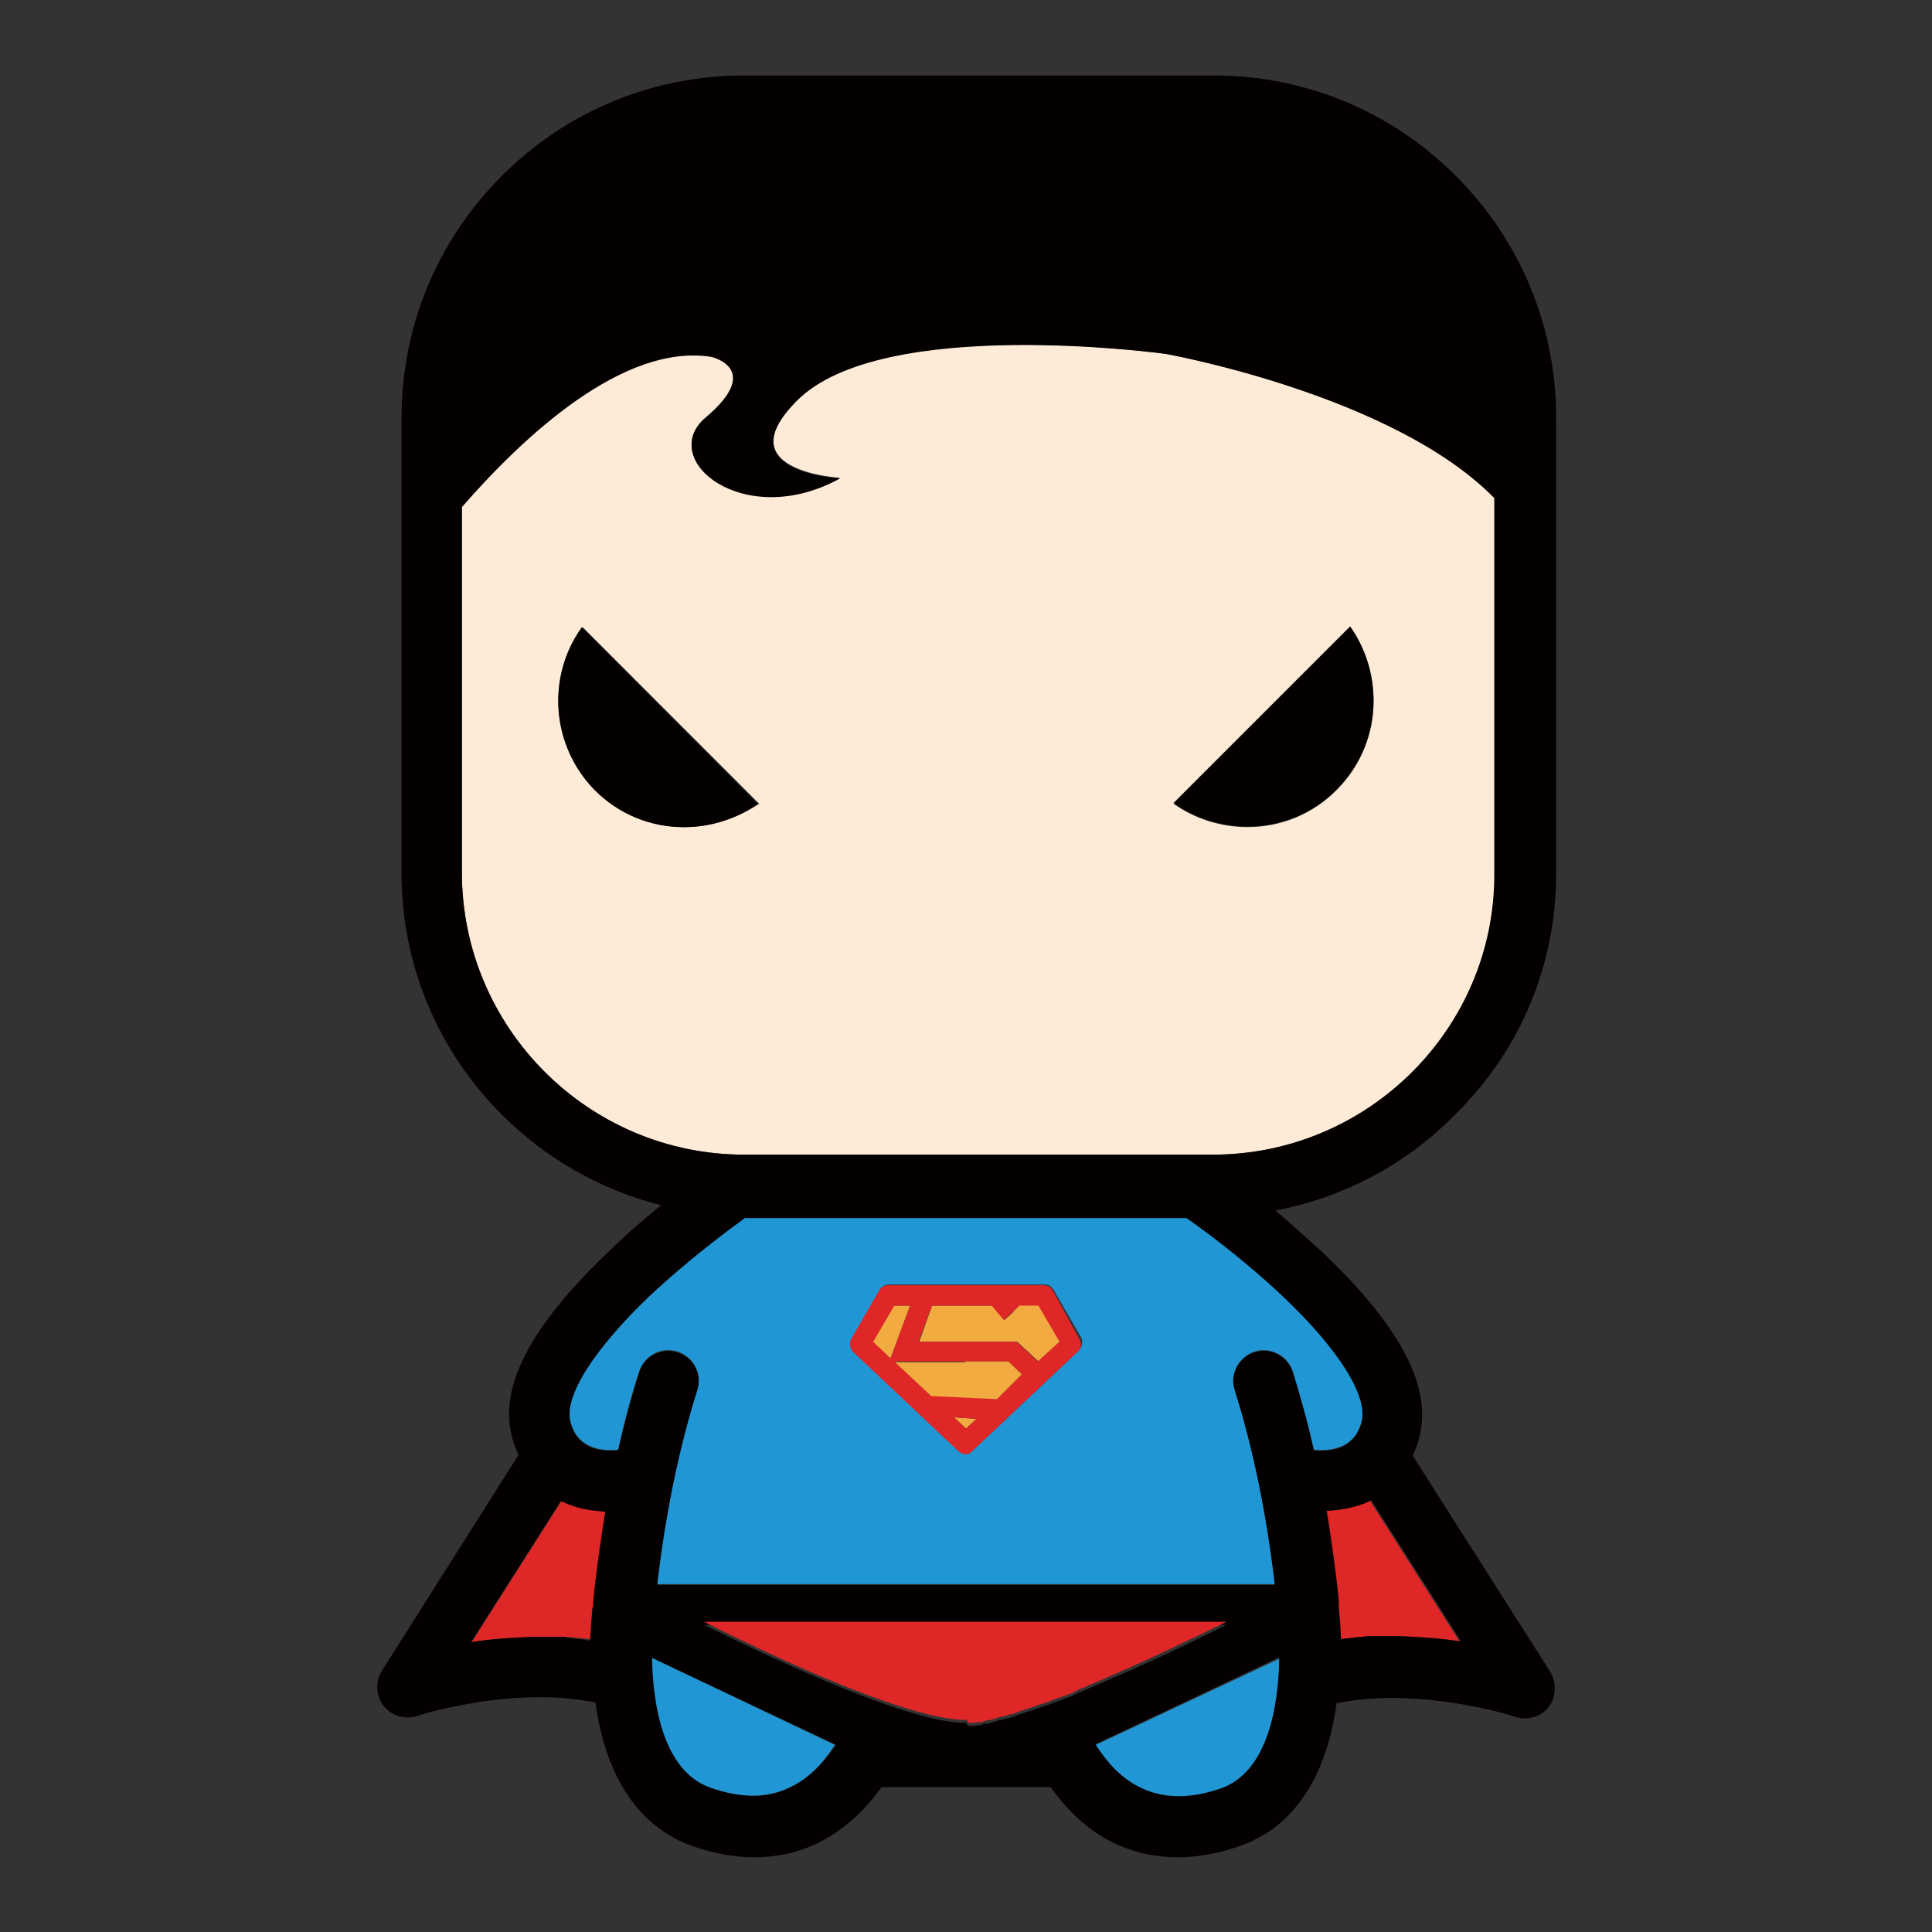 <?xml version="1.0" encoding="utf-8"?>
<!-- Svg Vector Icons : http://www.onlinewebfonts.com/icon -->
<!DOCTYPE svg PUBLIC "-//W3C//DTD SVG 1.1//EN" "http://www.w3.org/Graphics/SVG/1.1/DTD/svg11.dtd">
<svg version="1.1" xmlns="http://www.w3.org/2000/svg" xmlns:xlink="http://www.w3.org/1999/xlink" x="0px" y="0px" viewBox="0 0 256 256" enable-background="new 0 0 256 256" xml:space="preserve">
<rect x="0" y="0" width="256" height="256" fill="#333333" stroke="none"/>
<g> <path fill="#de2726" d="M78.6,213c0-0.1,0-0.2,0.1-0.2c0-0.2,0-0.4,0-0.6c0.4-4.1,1-8.1,1.6-11.9c-1.2-0.1-2.5-0.2-3.8-0.6 c-0.8-0.2-1.5-0.5-2.1-0.8l-11.9,18.7c2.4-0.4,5.2-0.6,8.1-0.7h2.2c0.2,0,0.4,0,0.6,0c0.2,0,0.3,0,0.5,0c0.2,0,0.3,0,0.5,0 c0.2,0,0.4,0,0.6,0c0.1,0,0.2,0,0.2,0c1.1,0.1,2.2,0.2,3.2,0.3C78.4,214.9,78.6,213.2,78.6,213z M179.5,199.6 c-1.3,0.4-2.6,0.5-3.8,0.6c0.6,3.8,1.2,7.8,1.6,11.9c0,0.3,0,0.6,0,0.8c0.1,0.3,0.2,2,0.3,4.3c0.2,0,0.5-0.1,0.7-0.1 c0.1,0,0.2,0,0.2,0c0.2,0,0.5-0.1,0.7-0.1c0.1,0,0.2,0,0.3,0c0.2,0,0.4-0.1,0.6-0.1c0.1,0,0.3,0,0.4,0c0.2,0,0.4,0,0.6-0.1 c0.2,0,0.3,0,0.5,0c0.2,0,0.4,0,0.5,0c0.2,0,0.4,0,0.5,0c0.2,0,0.3,0,0.5,0h2.2c2.9,0.1,5.7,0.3,8.1,0.7l-11.9-18.7 C180.9,199.1,180.2,199.4,179.5,199.6L179.5,199.6z"/> <path fill="#fdebd8" d="M198.1,66c-13.4-13.7-43.5-19.1-43.5-19.1S117,41.6,105.6,53c-9.5,9.5,5.7,10.3,5.7,10.3 c-12.7,7-24.3-2.5-17.8-8c7.7-6.5,0.8-8.1,0.8-8.1c-11.7-1.9-25,10.6-33.1,19.9v48.5c0,20.6,16.8,37.4,37.4,37.4h62.1 c20.6,0,37.4-16.8,37.4-37.4V66z M90.7,109.6c-4.5,0-8.7-1.7-11.8-4.9c-5.9-5.9-6.5-15.1-1.7-21.6l23.4,23.4 C97.6,108.5,94.2,109.6,90.7,109.6z M177.1,104.7c-3.2,3.2-7.4,4.9-11.8,4.9c-3.5,0-7-1.1-9.8-3.1l23.4-23.4c2,2.8,3.1,6.2,3.1,9.8 C182,97.3,180.3,101.5,177.1,104.7z"/> <path fill="#040000" d="M206.2,115.7V55.4c0-12.1-4.7-23.5-13.3-32.1c-8.6-8.6-20-13.3-32.1-13.3H98.6c-12.1,0-23.5,4.7-32.1,13.3 c-8.6,8.6-13.3,20-13.3,32.1v60.2c0,12.1,4.7,23.5,13.3,32.1c5.9,5.9,13.2,10,21.1,12c-2.2,1.8-4.7,3.9-7,6.2 c-10.4,9.9-14.6,18-12.7,24.7c0.2,0.8,0.5,1.5,0.8,2.2l-18.1,28.6c-0.9,1.4-0.8,3.3,0.2,4.6c1,1.3,2.8,1.9,4.4,1.4 c0.2-0.1,12.8-4.1,23.7-1.8c1,7.4,4.2,15.9,12.8,19c2.9,1,5.6,1.5,8.2,1.5c3,0,5.8-0.6,8.5-1.9c3.8-1.9,6.6-4.8,8.4-7.4h22.4 c1.9,2.6,4.6,5.6,8.4,7.4c2.7,1.3,5.5,1.9,8.5,1.9c2.6,0,5.4-0.5,8.2-1.5c8.6-3,11.8-11.5,12.8-18.9c10.8-2.3,23.6,1.7,23.7,1.8 c1.6,0.5,3.4,0,4.4-1.3c1-1.3,1.1-3.2,0.2-4.7l-18.2-28.6c0.3-0.7,0.6-1.4,0.8-2.2c1.9-6.7-2.3-14.8-12.7-24.7 c-2.2-2-4.3-3.9-6.3-5.6c8.9-1.7,17.2-6,23.7-12.6C201.5,139.2,206.2,127.8,206.2,115.7L206.2,115.7z M74.9,216.9 c-0.2,0-0.4,0-0.6,0c-0.1,0-0.3,0-0.5,0s-0.3,0-0.5,0c-0.2,0-0.4,0-0.6,0h-2.2c-2.9,0.1-5.7,0.3-8.1,0.7l11.9-18.7 c0.7,0.3,1.4,0.6,2.1,0.8c1.3,0.4,2.6,0.5,3.8,0.6c-0.6,3.8-1.2,7.8-1.6,11.9c0,0.2,0,0.4,0,0.6c0,0.1,0,0.2-0.1,0.2 c0,0.3-0.2,1.9-0.3,4.4c-1-0.2-2.1-0.3-3.2-0.4C75.1,216.9,75,216.9,74.9,216.9L74.9,216.9z M104.8,236.8c-3,1.5-6.5,1.5-10.5,0.1 c-6.4-2.2-7.7-11.2-7.8-17.2l24.3,11.5C109.5,233.1,107.5,235.5,104.8,236.8z M128,228.3c-7.1,0-23.2-7.3-34.7-13h69.2 c-4.8,2.4-10.4,5.1-15.9,7.4l-0.2,0.1c-0.7,0.3-1.4,0.6-2.1,0.9c-0.1,0-0.1,0.1-0.2,0.1l-1.2,0.5l-0.2,0.1 c-0.2,0.1-0.4,0.2-0.6,0.3c-0.1,0-0.2,0.1-0.2,0.1c-0.4,0.1-0.8,0.3-1.1,0.4c-0.1,0-0.2,0.1-0.3,0.1c-0.6,0.2-1.3,0.5-1.9,0.7 c-0.1,0-0.2,0.1-0.3,0.1c-0.3,0.1-0.7,0.2-1,0.3c-0.1,0-0.1,0.1-0.2,0.1c-0.2,0.1-0.4,0.1-0.6,0.2c-0.1,0-0.2,0.1-0.3,0.1 c-0.3,0.1-0.6,0.2-0.9,0.3c-0.1,0-0.2,0.1-0.3,0.1c-0.2,0.1-0.3,0.1-0.5,0.2c-0.1,0-0.2,0.1-0.2,0.1c-0.3,0.1-0.6,0.2-0.9,0.2 c-0.1,0-0.2,0.1-0.3,0.1c-0.3,0.1-0.6,0.1-0.9,0.2c-0.1,0-0.1,0-0.2,0.1c-0.2,0-0.3,0.1-0.5,0.1c-0.1,0-0.2,0-0.3,0.1 c-0.2,0.1-0.5,0.1-0.7,0.1c-0.1,0-0.2,0-0.2,0.1c-0.1,0-0.3,0.1-0.4,0.1c-0.1,0-0.2,0-0.2,0c-0.2,0-0.4,0.1-0.6,0.1 c-0.1,0-0.2,0-0.2,0c-0.1,0-0.2,0-0.3,0c-0.2,0-0.3,0-0.4,0C128.1,228.3,128,228.3,128,228.3L128,228.3z M161.7,236.9 c-5.6,1.9-10.1,1.2-13.8-2.4c-1.1-1.1-2-2.3-2.7-3.4l24.3-11.5C169.3,225.8,168.1,234.7,161.7,236.9z M185.4,216.8h-2.2 c-0.2,0-0.3,0-0.5,0c-0.2,0-0.4,0-0.5,0c-0.2,0-0.4,0-0.5,0s-0.3,0-0.5,0c-0.2,0-0.4,0-0.6,0.1c-0.1,0-0.3,0-0.4,0 c-0.2,0-0.4,0-0.6,0.1c-0.1,0-0.2,0-0.3,0c-0.2,0-0.5,0.1-0.7,0.1c-0.1,0-0.2,0-0.2,0c-0.2,0-0.5,0.1-0.7,0.1 c-0.1-2.4-0.3-4-0.3-4.3c0-0.3,0-0.6,0-0.8c-0.4-4.1-1-8.1-1.6-11.9c1.2-0.1,2.5-0.2,3.8-0.6c0.8-0.2,1.5-0.5,2.1-0.8l11.9,18.7 C191,217.1,188.3,216.9,185.4,216.8L185.4,216.8z M169.9,171.8c7.5,7.1,11.4,13.4,10.5,16.7c-0.9,3.4-3.8,3.9-6.3,3.7 c-0.8-3.6-1.7-7.1-2.8-10.4c-0.7-2.1-2.9-3.3-5.1-2.6c-2.1,0.7-3.3,2.9-2.6,5.1c2.4,7.6,4.2,16.3,5.3,25.7H87.1 c1.1-9.4,2.9-18.1,5.3-25.7c0.7-2.1-0.5-4.4-2.6-5.1c-2.1-0.7-4.4,0.5-5.1,2.6c-1,3.3-2,6.8-2.8,10.4c-2.5,0.2-5.4-0.3-6.3-3.7 c-0.9-3.3,3-9.6,10.4-16.6c5.1-4.8,10.5-8.9,12.7-10.4h58.5C159.4,162.9,164.8,166.9,169.9,171.8z M160.7,153H98.6 c-20.6,0-37.4-16.8-37.4-37.4V67.2c8.1-9.3,21.4-21.8,33.1-19.9c0,0,6.9,1.6-0.8,8.1c-6.5,5.5,5.1,15,17.8,8c0,0-15.2-0.8-5.7-10.3 c11.3-11.4,48.9-6.2,48.9-6.2s30.1,5.4,43.5,19.1v49.7C198.1,136.3,181.3,153,160.7,153L160.7,153z"/> <path fill="#2196d4" d="M157.2,161.4H98.7c-2.2,1.6-7.6,5.6-12.7,10.4c-7.4,7.1-11.3,13.3-10.4,16.6c0.9,3.4,3.8,3.9,6.3,3.7 c0.8-3.6,1.7-7.1,2.8-10.4c0.7-2.1,2.9-3.3,5.1-2.6c2.1,0.7,3.3,2.9,2.6,5.1c-2.4,7.6-4.2,16.3-5.3,25.7h81.8 c-1.1-9.4-2.9-18.1-5.3-25.7c-0.7-2.1,0.5-4.4,2.6-5.1c2.1-0.7,4.4,0.5,5.1,2.6c1,3.3,2,6.8,2.8,10.4c2.5,0.2,5.4-0.3,6.3-3.7 c0.9-3.4-3-9.6-10.5-16.7C164.8,166.9,159.4,162.9,157.2,161.4L157.2,161.4z M142.9,179l-14,13.2c-0.3,0.2-0.6,0.4-0.9,0.4 c-0.3,0-0.7-0.1-0.9-0.4l-14-13.2c-0.5-0.4-0.6-1.1-0.2-1.7l3.7-6.4c0.2-0.4,0.7-0.7,1.2-0.7h20.6c0.5,0,0.9,0.2,1.2,0.7l3.7,6.4 C143.5,177.9,143.4,178.5,142.9,179L142.9,179z M130,228.1c-0.1,0-0.2,0-0.2,0C129.8,228.1,129.9,228.1,130,228.1z M128.6,228.3 c-0.2,0-0.3,0-0.4,0C128.3,228.3,128.4,228.3,128.6,228.3z M134.6,227.1c-0.1,0-0.2,0.1-0.2,0.1 C134.4,227.2,134.5,227.1,134.6,227.1z M135.4,226.9c-0.1,0-0.2,0.1-0.3,0.1C135.2,226.9,135.3,226.9,135.4,226.9z M129.2,228.2 c-0.1,0-0.2,0-0.2,0C129,228.2,129.1,228.2,129.2,228.2z M131.7,227.8c-0.1,0-0.2,0-0.3,0.1C131.5,227.8,131.6,227.8,131.7,227.8z  M142.9,224.2l-0.2,0.1C142.8,224.2,142.9,224.2,142.9,224.2z M146.7,222.7l-0.2,0.1L146.7,222.7z M144.4,223.6 c-0.1,0-0.1,0.1-0.2,0.1C144.3,223.7,144.3,223.6,144.4,223.6z M130.7,228c-0.1,0-0.2,0-0.2,0.1C130.5,228,130.6,228,130.7,228z  M133.5,227.4c-0.1,0-0.2,0.1-0.3,0.1C133.3,227.4,133.3,227.4,133.5,227.4z M137.3,226.2c-0.1,0-0.1,0.1-0.2,0.1 C137.2,226.3,137.2,226.3,137.3,226.2z M138.6,225.8c-0.1,0-0.2,0.1-0.3,0.1C138.4,225.9,138.5,225.8,138.6,225.8z M140.8,225 c-0.1,0-0.2,0.1-0.3,0.1C140.6,225.1,140.7,225.1,140.8,225z M132.3,227.7c-0.1,0-0.1,0-0.2,0.1 C132.2,227.7,132.2,227.7,132.3,227.7z M142.1,224.5c-0.1,0-0.2,0.1-0.2,0.1C142,224.6,142.1,224.5,142.1,224.5z M136.5,226.5 c-0.1,0-0.2,0.1-0.3,0.1C136.4,226.6,136.4,226.5,136.5,226.5z"/> <path fill="#de2726" d="M128.6,228.3c0.1,0,0.2,0,0.3,0c0.1,0,0.2,0,0.2,0c0.2,0,0.4-0.1,0.6-0.1c0.1,0,0.2,0,0.2,0 c0.1,0,0.3,0,0.4-0.1c0.1,0,0.2,0,0.2-0.1c0.2,0,0.5-0.1,0.7-0.1c0.1,0,0.2,0,0.3-0.1c0.2,0,0.3-0.1,0.5-0.1c0.1,0,0.1,0,0.2-0.1 c0.3-0.1,0.6-0.1,0.9-0.2c0.1,0,0.2-0.1,0.3-0.1c0.3-0.1,0.6-0.2,0.9-0.2c0.1,0,0.2-0.1,0.2-0.1c0.2-0.1,0.3-0.1,0.5-0.2 c0.1,0,0.2-0.1,0.3-0.1c0.3-0.1,0.6-0.2,0.9-0.3c0.1,0,0.2-0.1,0.3-0.1c0.2-0.1,0.4-0.1,0.6-0.2c0.1,0,0.1-0.1,0.2-0.1 c0.3-0.1,0.7-0.2,1-0.3c0.1,0,0.2-0.1,0.3-0.1c0.6-0.2,1.2-0.5,1.9-0.7c0.1,0,0.2-0.1,0.3-0.1c0.4-0.1,0.7-0.3,1.1-0.4 c0.1,0,0.2-0.1,0.2-0.1c0.2-0.1,0.4-0.2,0.6-0.3l0.2-0.1l1.2-0.5c0.1,0,0.1-0.1,0.2-0.1c0.7-0.3,1.4-0.6,2.1-0.9l0.2-0.1 c5.4-2.3,11-5,15.9-7.4H93.3c11.5,5.8,27.6,13,34.7,13h0.1C128.3,228.3,128.4,228.3,128.6,228.3L128.6,228.3z"/> <path fill="#040000" d="M155.5,106.4c2.8,2,6.2,3.1,9.8,3.1c4.5,0,8.7-1.7,11.8-4.9c3.2-3.2,4.9-7.4,4.9-11.8c0-3.5-1.1-7-3.1-9.8 L155.5,106.4z M78.8,104.7c3.2,3.2,7.4,4.9,11.8,4.9c3.5,0,7-1.1,9.8-3.1L77.1,83.1C72.4,89.6,73,98.8,78.8,104.7z"/> <path fill="#f1ab40" d="M118.4,173l-2.8,4.8l2.4,2.2l2.6-7H118.4z M128,189.3l1.4-1.3l-3-0.2L128,189.3z M135,173L135,173l-0.9,1 l-1,0.9l-1.6-1.9h-8l-1.7,4.8h13l2.8,2.6l2.9-2.7l-2.8-4.8H135z"/> <path fill="#de2726" d="M139.5,171c-0.2-0.4-0.7-0.7-1.2-0.7h-20.6c-0.5,0-0.9,0.2-1.2,0.7l-3.7,6.4c-0.3,0.5-0.2,1.2,0.2,1.7 l14,13.2c0.3,0.2,0.6,0.4,0.9,0.4s0.7-0.1,0.9-0.4l14-13.2c0.5-0.4,0.6-1.1,0.2-1.7L139.5,171L139.5,171z M115.7,177.8l2.8-4.8h2.1 l-2.6,7L115.7,177.8z M128,189.3l-1.6-1.5l3,0.2L128,189.3z M132.1,185.4l-8.4-0.5l-0.3,0l-4.8-4.5h15l1.8,1.7L132.1,185.4 L132.1,185.4z M137.5,180.4l-2.8-2.6h-13l1.8-4.8h7.9l1.6,1.9l1-0.9l1-0.9L135,173h2.6l2.8,4.8L137.5,180.4L137.5,180.4z"/> <path fill="#f1ab40" d="M127.9,180.5h-9.3l4.8,4.5l0.3,0l8.4,0.4l3.3-3.3l-1.8-1.7H127.9z"/> <path fill="#2196d4" d="M86.4,219.7c0.1,6,1.4,15,7.8,17.2c4.1,1.4,7.5,1.4,10.5-0.1c2.8-1.3,4.7-3.7,5.9-5.6L86.4,219.7z  M145.2,231.2c0.7,1.1,1.6,2.3,2.7,3.4c3.7,3.5,8.2,4.3,13.8,2.4c6.4-2.2,7.7-11.2,7.8-17.2L145.2,231.2z"/></g>
</svg>